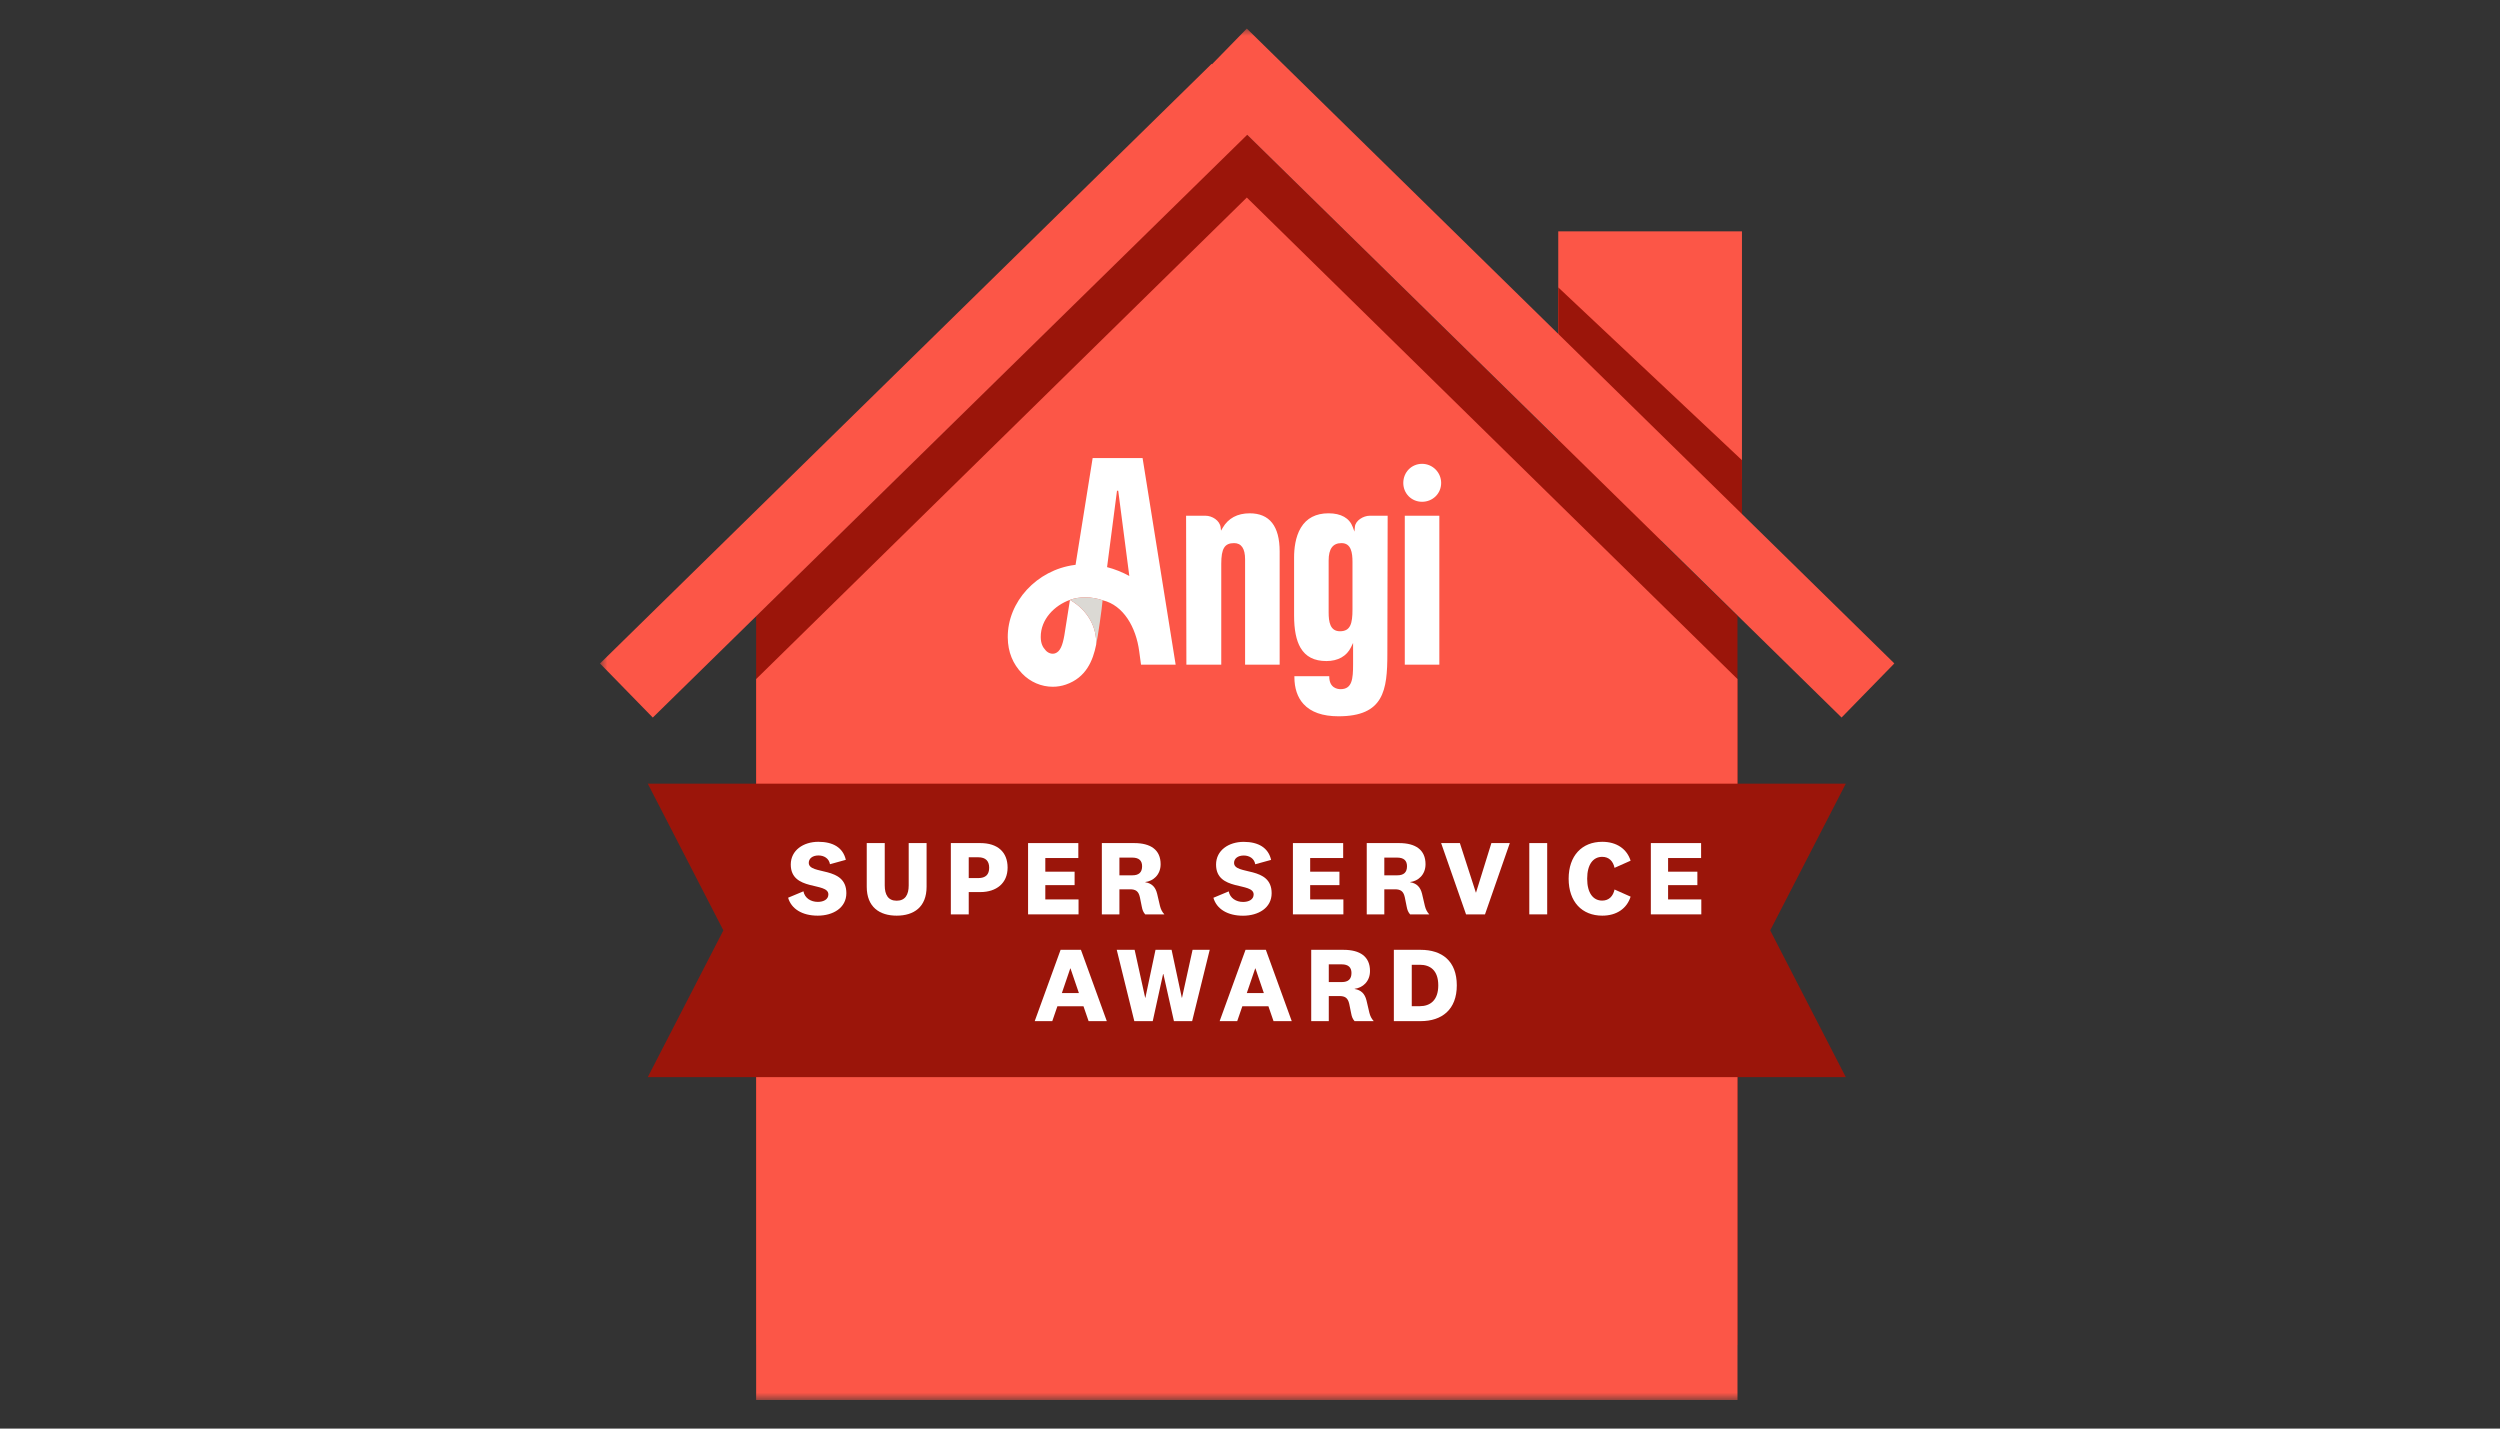 <svg width="175" height="100" viewBox="0 0 175 100" fill="none" xmlns="http://www.w3.org/2000/svg">
<rect x="0" y="0" width="175" height="100" fill="#333333" stroke="none"/>
<g clip-path="url(#clip0_665_9)">
<mask id="mask0_665_9" style="mask-type:luminance" maskUnits="userSpaceOnUse" x="0" y="0" width="175" height="100">
<path d="M175 0H0V100H175V0Z" fill="white"/>
</mask>
<g mask="url(#mask0_665_9)">
<mask id="mask1_665_9" style="mask-type:luminance" maskUnits="userSpaceOnUse" x="42" y="2" width="91" height="96">
<path d="M133 2H42V98H133V2Z" fill="white"/>
</mask>
<g mask="url(#mask1_665_9)">
<path d="M109.078 16.195H121.937V33.565H109.078V16.195Z" fill="#FC5647"/>
<path d="M109.078 20.117L121.937 32.213V37.86H109.078V20.117Z" fill="#9B150A"/>
<path d="M52.93 43.121L87.277 9.414L121.624 43.121V94.147H52.93V43.121Z" fill="#9B150A"/>
<path d="M52.93 47.535L87.277 13.828L121.624 47.535V98.001H52.93V47.535Z" fill="#FC5647"/>
<path d="M79.981 32.066H78.255H76.485L75.289 39.538C75.264 39.542 75.239 39.543 75.213 39.547C72.571 39.899 70.52 42.128 70.543 44.62C70.553 45.662 70.908 46.476 71.544 47.144C72.119 47.746 72.902 48.073 73.692 48.073C74.002 48.073 74.312 48.023 74.611 47.92C76.035 47.429 76.508 46.231 76.729 45.135C76.729 45.136 76.729 45.138 76.729 45.139C76.793 43.916 76.14 42.707 74.897 41.992L74.503 44.482C74.377 45.189 74.212 45.611 73.86 45.733C73.649 45.806 73.39 45.731 73.215 45.546C72.989 45.309 72.856 45.045 72.852 44.598C72.84 43.352 73.818 42.374 74.897 41.992C75.235 41.869 75.588 41.812 75.981 41.812C76.381 41.812 76.801 41.889 77.185 42.018C78.642 42.362 79.525 43.911 79.744 45.589L79.872 46.529H82.296L79.981 32.066ZM77.495 39.699L78.19 34.352H78.211H78.276L79.052 40.319C78.559 40.049 78.035 39.839 77.495 39.699ZM100.754 36.1V46.528H98.335V36.1H100.754ZM93.692 50.14C96.869 50.14 97.115 48.325 97.115 45.76L97.136 36.101H95.883C95.433 36.101 94.88 36.44 94.842 36.876L94.812 37.213L94.695 36.896C94.462 36.265 93.874 35.931 92.996 35.931C92.114 35.931 91.463 36.271 91.06 36.94C90.668 37.59 90.586 38.431 90.586 39.022V43.077C90.586 44.083 90.733 44.824 91.034 45.34C91.401 45.969 91.994 46.274 92.85 46.274C93.659 46.274 94.27 45.93 94.572 45.304L94.716 45.006V45.337V46.498C94.716 47.519 94.653 48.242 93.84 48.242C93.653 48.242 93.048 48.179 93.048 47.364V47.334H90.607V47.385C90.607 48.177 90.821 48.815 91.243 49.279C91.761 49.85 92.585 50.14 93.692 50.14ZM94.674 42.656C94.674 43.65 94.534 44.188 93.798 44.188C93.1 44.188 93.005 43.52 93.005 42.867V39.234C93.005 38.416 93.299 38.018 93.903 38.018C94.582 38.018 94.674 38.686 94.674 39.34V42.656ZM100.881 33.807C100.881 34.546 100.294 35.125 99.545 35.125C98.808 35.125 98.23 34.546 98.23 33.807C98.23 33.056 98.808 32.468 99.545 32.468C100.281 32.468 100.881 33.069 100.881 33.807ZM85.488 39.467V46.529H83.047L83.026 36.101H84.383C84.849 36.101 85.387 36.43 85.446 36.921L85.472 37.146L85.586 36.95C85.98 36.275 86.617 35.932 87.481 35.932C88.87 35.932 89.576 36.83 89.576 38.602V46.529H87.156V39.15C87.156 38.399 86.897 38.018 86.385 38.018C85.723 38.018 85.488 38.397 85.488 39.467Z" fill="white"/>
<path d="M76.727 45.14C76.85 44.617 77.133 42.61 77.183 42.019C76.8 41.89 76.379 41.812 75.979 41.812C75.585 41.812 75.233 41.871 74.894 41.992C76.139 42.708 76.791 43.916 76.727 45.14Z" fill="#DBD9D4"/>
<path fill-rule="evenodd" clip-rule="evenodd" d="M42 46.444L84.81 4.473L88.505 8.258L45.695 50.229L42 46.444Z" fill="#FC5647"/>
<path fill-rule="evenodd" clip-rule="evenodd" d="M132.605 46.44L87.277 2L83.582 5.786L128.91 50.226L132.605 46.44Z" fill="#FC5647"/>
<path fill-rule="evenodd" clip-rule="evenodd" d="M123.361 75.4H129.206L123.914 65.128L129.206 54.855H123.361H82.165H76.32L51.189 54.856H45.344L50.636 65.128L45.344 75.4H51.189H92.385H98.23L123.361 75.4Z" fill="#9B150A"/>
<path d="M97.57 71.479V66.488H99.449C100.932 66.488 101.976 67.265 101.976 68.976C101.976 70.679 100.925 71.479 99.449 71.479H97.57ZM98.823 67.534V70.433H99.382C100.112 70.433 100.679 70.022 100.679 68.976C100.679 67.923 100.112 67.534 99.389 67.534H98.823Z" fill="white"/>
<path d="M94.603 68.109C94.603 67.721 94.387 67.504 93.917 67.504H93.015V68.745H93.924C94.372 68.745 94.603 68.543 94.603 68.109ZM96.161 71.479H94.819C94.685 71.322 94.625 71.18 94.581 70.933L94.446 70.269C94.349 69.843 94.141 69.723 93.753 69.723H93.015V71.479H91.785V66.488H94.051C95.199 66.488 95.9 66.959 95.9 67.968C95.9 68.707 95.386 69.148 94.827 69.215V69.23C95.274 69.305 95.535 69.551 95.654 70.029L95.855 70.888C95.915 71.128 96.004 71.307 96.161 71.479Z" fill="white"/>
<path d="M87.865 67.788L87.276 69.514H88.469L87.88 67.788H87.865ZM89.147 71.479L88.789 70.44H86.963L86.605 71.479H85.375L87.186 66.488H88.61L90.422 71.479H89.147Z" fill="white"/>
<path d="M80.885 66.488H82.011L82.727 69.843H82.741L83.48 66.488H84.68L83.45 71.479H82.175L81.437 68.184H81.415L80.692 71.479H79.402L78.172 66.488H79.424L80.162 69.843H80.177L80.885 66.488Z" fill="white"/>
<path d="M74.919 67.788L74.331 69.514H75.523L74.934 67.788H74.919ZM76.202 71.479L75.844 70.44H74.017L73.66 71.479H72.43L74.241 66.488H75.665L77.476 71.479H76.202Z" fill="white"/>
<path d="M119.092 62.96V64.006H115.559V59.016H119.077V60.062H116.766V61.018H118.816V61.959H116.766V62.96H119.092Z" fill="white"/>
<path d="M109.805 61.511C109.805 59.897 110.737 58.926 112.16 58.926C113.167 58.926 113.882 59.426 114.143 60.248L113.018 60.749C112.921 60.293 112.637 59.979 112.153 59.979C111.527 59.979 111.102 60.502 111.102 61.511C111.102 62.519 111.527 63.042 112.153 63.042C112.637 63.042 112.921 62.721 113.018 62.265L114.143 62.766C113.882 63.595 113.167 64.096 112.16 64.096C110.737 64.096 109.805 63.124 109.805 61.511Z" fill="white"/>
<path d="M107.051 59.016H108.303V64.006H107.051V59.016Z" fill="white"/>
<path d="M103.324 62.475L104.397 59.016H105.687L103.95 64.006H102.623L100.879 59.016H102.191L103.309 62.475H103.324Z" fill="white"/>
<path d="M98.49 60.637C98.49 60.248 98.273 60.032 97.804 60.032H96.902V61.272H97.811C98.259 61.272 98.49 61.07 98.49 60.637ZM100.048 64.006H98.706C98.572 63.849 98.512 63.707 98.467 63.461L98.333 62.796C98.236 62.37 98.027 62.251 97.64 62.251H96.902V64.006H95.672V59.016H97.938C99.086 59.016 99.787 59.486 99.787 60.495C99.787 61.234 99.272 61.675 98.713 61.742V61.757C99.16 61.832 99.421 62.079 99.541 62.557L99.742 63.416C99.802 63.655 99.891 63.834 100.048 64.006Z" fill="white"/>
<path d="M94.037 62.96V64.006H90.504V59.016H94.022V60.062H91.712V61.018H93.761V61.959H91.712V62.96H94.037Z" fill="white"/>
<path d="M87.01 64.1C85.929 64.1 85.161 63.629 84.938 62.844L86.011 62.396C86.1 62.874 86.533 63.136 87.017 63.136C87.42 63.136 87.755 62.964 87.755 62.613C87.755 61.731 85.124 62.411 85.124 60.521C85.124 59.52 86.011 58.93 87.055 58.93C88.098 58.93 88.784 59.348 88.978 60.192L87.867 60.498C87.8 60.095 87.457 59.886 87.062 59.886C86.645 59.886 86.384 60.102 86.384 60.401C86.384 61.283 89.015 60.588 89.015 62.523C89.015 63.562 88.076 64.1 87.01 64.1Z" fill="white"/>
<path d="M79.947 60.637C79.947 60.248 79.731 60.032 79.261 60.032H78.359V61.272H79.268C79.716 61.272 79.947 61.07 79.947 60.637ZM81.505 64.006H80.163C80.029 63.849 79.969 63.707 79.924 63.461L79.79 62.796C79.693 62.37 79.484 62.251 79.097 62.251H78.359V64.006H77.129V59.016H79.395C80.543 59.016 81.244 59.486 81.244 60.495C81.244 61.234 80.729 61.675 80.17 61.742V61.757C80.618 61.832 80.879 62.079 80.998 62.557L81.199 63.416C81.259 63.655 81.348 63.834 81.505 64.006Z" fill="white"/>
<path d="M75.498 62.96V64.006H71.965V59.016H75.483V60.062H73.172V61.018H75.222V61.959H73.172V62.96H75.498Z" fill="white"/>
<path d="M68.624 62.445H67.811V64.006H66.559V59.016H68.624C69.824 59.016 70.532 59.636 70.532 60.734C70.532 61.817 69.757 62.445 68.624 62.445ZM69.242 60.741C69.242 60.286 69.011 60.009 68.474 60.009H67.811V61.466H68.474C69.004 61.466 69.242 61.212 69.242 60.741Z" fill="white"/>
<path d="M62.767 63.05C63.363 63.05 63.609 62.632 63.609 61.981V59.016H64.861V62.071C64.861 63.498 63.967 64.096 62.767 64.096C61.574 64.096 60.672 63.498 60.672 62.071V59.016H61.932V61.981C61.932 62.632 62.17 63.05 62.767 63.05Z" fill="white"/>
<path d="M57.24 64.096C56.159 64.096 55.392 63.625 55.168 62.84L56.241 62.392C56.331 62.87 56.763 63.132 57.248 63.132C57.65 63.132 57.986 62.96 57.986 62.609C57.986 61.727 55.354 62.407 55.354 60.517C55.354 59.516 56.241 58.926 57.285 58.926C58.329 58.926 59.014 59.344 59.208 60.188L58.098 60.495C58.03 60.091 57.688 59.882 57.292 59.882C56.875 59.882 56.614 60.099 56.614 60.398C56.614 61.279 59.245 60.584 59.245 62.519C59.245 63.558 58.306 64.096 57.24 64.096Z" fill="white"/>
</g>
</g>
</g>
<defs>
<clipPath id="clip0_665_9">
<rect width="175" height="100" fill="white"/>
</clipPath>
</defs>
</svg>
